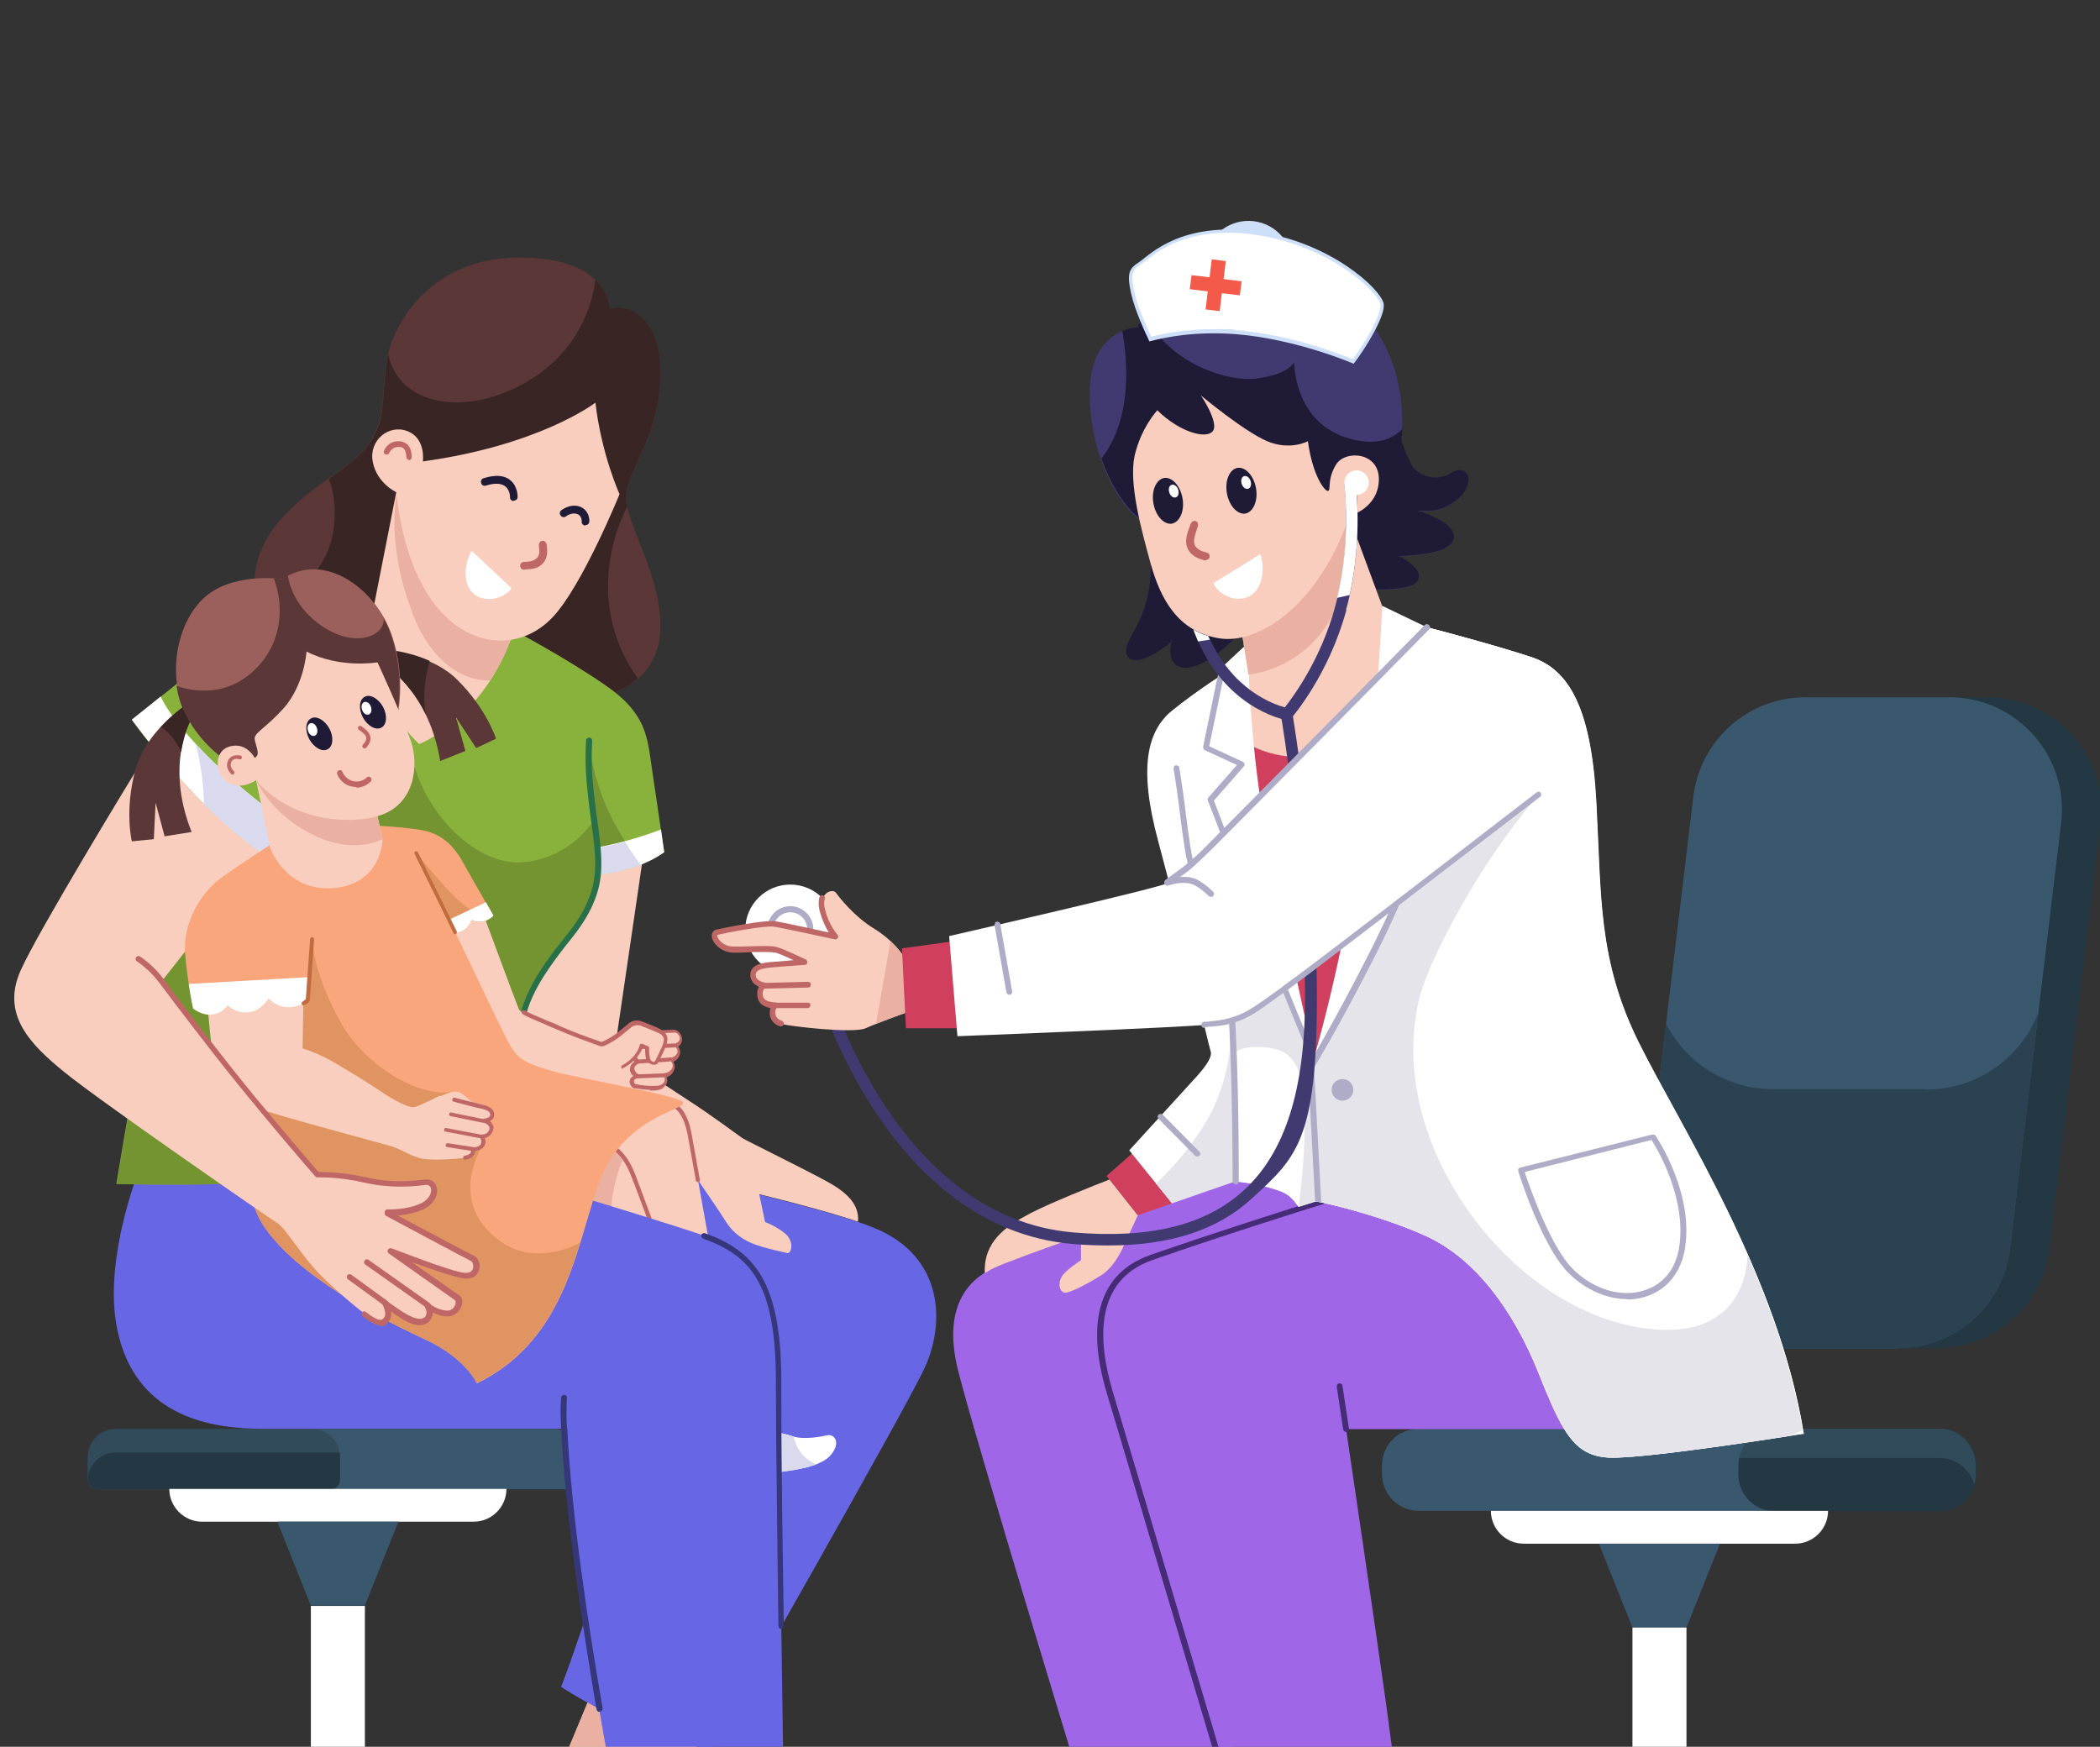 <?xml version="1.0" encoding="UTF-8"?>
<svg id="Layer_1" data-name="Layer 1" xmlns="http://www.w3.org/2000/svg" version="1.1" xmlns:xlink="http://www.w3.org/1999/xlink" viewBox="0 0 583 485">
  <rect x="0" y="0" width="583" height="485" fill="#333333" stroke="none"/>
  <defs>
    <style>
      .cls-1 {
        fill: #9b605c;
      }

      .cls-1, .cls-2, .cls-3, .cls-4, .cls-5, .cls-6, .cls-7, .cls-8, .cls-9, .cls-10, .cls-11, .cls-12, .cls-13, .cls-14, .cls-15, .cls-16, .cls-17, .cls-18, .cls-19, .cls-20, .cls-21, .cls-22, .cls-23, .cls-24, .cls-25, .cls-26, .cls-27, .cls-28, .cls-29 {
        stroke-width: 0px;
      }

      .cls-2 {
        fill: #6767e5;
      }

      .cls-3 {
        fill: #9f67e8;
      }

      .cls-4 {
        fill: #1f1a36;
      }

      .cls-5 {
        fill: #462c77;
      }

      .cls-6 {
        fill: #233842;
      }

      .cls-7 {
        fill: #dadaef;
      }

      .cls-8 {
        fill: #d03f5e;
      }

      .cls-9 {
        fill: #36367a;
      }

      .cls-10 {
        fill: #2a4251;
      }

      .cls-11 {
        fill: none;
      }

      .cls-12 {
        fill: #eab1a2;
      }

      .cls-13 {
        fill: #e4e4ea;
      }

      .cls-14 {
        fill: #f35a4a;
      }

      .cls-15 {
        fill: #e09461;
      }

      .cls-16 {
        fill: #287049;
      }

      .cls-17 {
        fill: #5b3737;
      }

      .cls-30 {
        opacity: .6;
      }

      .cls-18 {
        fill: #89b23d;
      }

      .cls-19 {
        fill: #c16b40;
      }

      .cls-31 {
        clip-path: url(#clippath);
      }

      .cls-20 {
        fill: #cddff9;
      }

      .cls-21 {
        fill: #f9cebe;
      }

      .cls-22 {
        fill: #749331;
      }

      .cls-23 {
        fill: #3a2525;
      }

      .cls-24 {
        fill: #aeacc6;
      }

      .cls-25 {
        fill: #faa67c;
      }

      .cls-26 {
        fill: #fff;
      }

      .cls-27 {
        fill: #413a70;
      }

      .cls-28 {
        fill: #3a586d;
      }

      .cls-29 {
        fill: #bf6767;
      }
    </style>
    <clipPath id="clippath">
      <rect class="cls-11" width="583" height="485"/>
    </clipPath>
  </defs>
  <g class="cls-31">
    <g>
      <path class="cls-28" d="M27,413.5h132.1c1.4,0,2.6-1.2,2.6-2.6v-6.4c0-4.3-3.4-7.7-7.7-7.7H32.1c-4.3,0-7.7,3.4-7.7,7.7v6.4c0,1.4,1.2,2.6,2.6,2.6Z"/>
      <path class="cls-6" d="M94.4,410.9v-6.4c0-4.3-3.4-7.7-7.7-7.7h-54.6c-4.3,0-7.7,3.4-7.7,7.7v6.4c0,1.4,1.2,2.6,2.6,2.6h64.8c1.4,0,2.6-1.2,2.6-2.6Z"/>
      <g class="cls-30">
        <path class="cls-28" d="M154,396.8H32.1c-4.3,0-7.7,3.5-7.7,7.7v6.4s0,0,0,0c0-4.2,3.5-7.6,7.7-7.6h121.9c4.2,0,7.7,3.4,7.7,7.6,0,0,0,0,0,0v-6.4c0-4.2-3.5-7.7-7.7-7.7Z"/>
      </g>
      <path class="cls-26" d="M131.5,422.5H56.1c-5,0-9.1-4.1-9.1-9.1h93.6c0,5-4.1,9.1-9.1,9.1Z"/>
      <path class="cls-28" d="M93.8,422.5h-16.8l9.3,23.3h15l9.3-23.3h-16.8Z"/>
      <path class="cls-26" d="M101.3,445.9h-15v105.1h15v-105.1Z"/>
      <path class="cls-21" d="M164.5,469.5l-20.6,49.6s39.8,33.9,44.8,36.3,10.8-3.2,10.8-3.2c0,0-17.9-26.9-20.6-32.2-2.8-5.3-2.7-7.4.3-12.3,3.1-4.9,16.2-25.9,16.2-25.9l-30.9-12.3Z"/>
      <path class="cls-12" d="M179.2,507.6c3.1-4.9,16.2-25.9,16.2-25.9l-30.9-12.3-6.5,15.6c4.9,11.2,16,36.7,19.2,44.6,4.2,10.1,3,19.5,3,19.6l15.3,5.7c2.3-1.1,3.9-2.7,3.9-2.7,0,0-17.9-26.9-20.6-32.2-2.8-5.3-2.7-7.4.3-12.4Z"/>
      <path class="cls-2" d="M155.7,468.3s18.3,12.5,41.8,17.4c0,0,53.4-93.4,59.2-105.9,5.6-12.1,5.6-30.9-14.1-38.9s-89.6-22-89.6-22l-70.8-7,92.8,62.4,7.9,13.7s-21.2,65.2-27.1,80.3Z"/>
      <path class="cls-21" d="M210.8,331.7h0s1.6,7.6,1.6,7.6c0,0,3.1,1.1,5.7,3.3,2.5,2.3,1.6,5.6.4,5.3-1.2-.3-4.8-1-8.4-2.2-3.7-1.2-6.7-3.5-8.5-6.4-1.8-2.9-7.8-11.6-7.8-11.6-21.3-4.9-40.8-8.8-40.8-8.8,0,0-11.7-12.9-13.9-22.7-2.1-9.8-.3-30.2-.3-30.2l18.1-31.4,21.9,1.4-8.2,56s16.3,10.8,21.4,14.1c5.1,3.3,13.4,9.4,14.1,9.9.7.5,18,9,23.6,12.1,5.6,3.1,8.9,6.4,8.5,11.1-6.8-2.3-16.7-5-27.3-7.6h-.1Z"/>
      <path class="cls-21" d="M186.6,306.7s3.6.5,5,8.7c1.4,8.2,15,83.4,15,83.4,0,0-9.2,3.1-11.5,3.1s-27.9-82.9-27.9-82.9c0,0,15-13.7,19.4-12.4Z"/>
      <path class="cls-21" d="M166.4,317.1s5.9,0,9.4,9.3c3.5,9.2,21.9,59.3,23.2,62.5,1.3,3.1,3,6.3,4,6.7,1,.4,0,7.3,0,7.3l-10.9,3.7h-3.2s-.4-3.4-.8-4.5-14.4-20.9-20.4-29.6c-6-8.7-13.5-22.3-13.5-22.3l12.2-33.1Z"/>
      <path class="cls-29" d="M192.1,407.2h-3.2c-.3,0-.5-.2-.5-.5,0,0-.4-3.4-.8-4.4-.4-.9-8.3-12.3-14.1-20.6-2.4-3.4-4.6-6.5-6.2-8.9-6-8.6-13.4-22.2-13.5-22.3,0-.1,0-.3,0-.5l12.2-33.1c0-.2.3-.4.5-.4h0c.3,0,6.3.2,9.9,9.7,1.5,4,5.9,15.8,10.5,28.2,5.9,16,12,32.5,12.7,34.2,1.5,3.6,3.1,6.2,3.7,6.4.3.1,1.3.6.3,7.9,0,.2-.2.4-.4.4l-10.9,3.6c0,0-.1,0-.2,0ZM189.3,406.1h2.7l10.5-3.5c.4-2.8.5-6,.2-6.5-1.6-.7-3.9-6.3-4.2-7-.7-1.8-6.8-18.3-12.7-34.2-4.6-12.4-8.9-24.2-10.5-28.2-2.8-7.5-7.2-8.7-8.5-8.9l-12,32.5c1,1.8,7.8,14,13.3,22,1.6,2.3,3.8,5.5,6.2,8.9,8.5,12.1,14,20.1,14.3,20.9.3.9.6,3.2.7,4.1Z"/>
      <path class="cls-12" d="M166.2,317.7l-8.9,24c5.7.7,12.2.4,12.3-4.5.2-8.7,3.3-15.2,3.3-15.2-3.2-4.2-6.7-4.3-6.7-4.3Z"/>
      <path class="cls-26" d="M194.5,384.1s-.2,4.7,4.2,8c4.5,3.3,6.9,2.3,6.9,2.3,0,0,.8,2.6,1.5,5.8,1,4.1,1.9,9.3,1.8,12.5,0,3.2,2.3,7.6,3.2,9.1.9,1.5-.4,4.3-4.7,2.7-4.3-1.6-7.4-8.8-10-14.1-2.6-5.3-6.2-9.1-9.1-11.4-2.8-2.2-5-6.7-3.6-9.6,1.4-3,8.9-4.9,9.7-5.3Z"/>
      <path class="cls-26" d="M188.4,403.9s4.4,1.6,8.9-1.6c4.5-3.2,5.6-6.7,5.6-6.7,0,0,1.4.8,4.7,1.1,4.2.3,9.4,1,12.5,2.1,3,1,7.9.1,9.6-.3,1.7-.4,3.9,1.7,1.1,5.3s-10.6,4.4-16.5,5.2-10.6,3.1-13.6,5.2c-3,2-7.9,2.7-10.3.5-2.4-2.3-1.9-10-2.1-10.8Z"/>
      <path class="cls-7" d="M220.1,398.8c-3-1-8.2-1.8-12.4-2.1-3.3-.3-4.7-1.1-4.7-1.1,0,0-1,3.4-5.6,6.7-4.5,3.2-8.9,1.6-8.9,1.6.2.9-.3,8.6,2.1,10.8,2.4,2.3,7.2,1.6,10.3-.5,3-2,7.8-4.4,13.6-5.2,3.9-.5,8.6-1.1,12.2-2.4-4-1.6-5.7-4.8-6.4-7.8Z"/>
      <path class="cls-2" d="M156.6,396.7h-84c-24.6,0-37.3-10.7-40.4-29.5-3-18.8,6.3-42,6.3-42l82.7-4.9s60.7,18,74.3,22.8c13.6,4.9,20.7,13.1,20.7,40.3s1.4,115.5,1.4,115.5c0,0-19.8,6.3-45.8,5.4,0,0-13.3-66.1-15.2-107.5Z"/>
      <path class="cls-9" d="M166.4,475.3c-.4,0-.7-.3-.8-.7-3.8-22.5-8.7-54.2-9.8-77.8,0-.5.3-.8.8-.9.5,0,.8.3.9.8,1.1,23.6,5.9,55.2,9.8,77.6,0,.4-.2.9-.7.9h-.1Z"/>
      <path class="cls-9" d="M156.6,397.6c-.4,0-.8-.3-.8-.8-.4-6.3,0-8.8,0-8.8,0-.4.5-.8.9-.7.4,0,.8.5.7.9,0,0-.3,2.5,0,8.5,0,.5-.3.8-.8.9,0,0,0,0,0,0Z"/>
      <path class="cls-9" d="M216.9,452.3c-.4,0-.8-.4-.8-.8-.3-23.3-.7-54-.7-68.1,0-27.1-7.1-34.8-20.2-39.5-.4-.2-.6-.6-.5-1,.1-.4.6-.6,1-.5,13.4,4.8,21.2,13.1,21.2,41s.4,44.8.7,68c0,.4-.4.8-.8.8h0Z"/>
      <path class="cls-17" d="M162.5,194.4s17.9-1.3,20.5-16.5c2.6-15.3-9.9-33.1-9.2-40.4.7-7.2,9.4-17,9.6-33.3.2-16.4-9.4-20-14.1-18.3,0,0,.2-14.4-25.1-14.4s-36,19.5-37.1,30.1c-1,10.6-1.1,13.8-1.9,15.8-2,5.1-2.8,7.7-14.2,15.6-11.3,7.9-21.2,17.3-20.3,30.7.9,13.4,15.8,24.2,23.7,25.3,7.8,1.1,68,5.4,68,5.4Z"/>
      <path class="cls-23" d="M100.9,189.6c17.7,1.6,61.6,4.7,61.6,4.7,0,0,8.5-.6,14.6-5.9-2.8-3.9-5.3-8.6-6.8-14.2-3.8-14,.4-26.9,3.8-33.5-.3-1.2-.4-2.3-.3-3.3.7-7.2,9.4-17,9.6-33.3.2-16.4-9.4-20-14.1-18.3,0,0,0-4.3-4-8.2-.8,6.3-4.1,19.1-17.9,27.7-17.7,11-36.8,7.3-39.6-6.9-.3,1.1-.5,2.2-.6,3.2-1,10.6-1.1,13.8-1.8,15.8-2,5-2.8,7.6-14.1,15.6,1.3,3.4,2,7.7,1.4,13.3-1.9,16.9-19.2,22.5-19.2,22.5l27.5,21Z"/>
      <path class="cls-29" d="M193.7,328.2c-.3,0-.5-.2-.5-.4-1.1-6.1-1.9-10.6-2.2-12.2-1.3-7.6-4.5-8.3-4.5-8.3-.3,0-.5-.3-.4-.6,0-.3.3-.5.6-.5.2,0,4,.6,5.4,9.2.3,1.7,1.1,6.2,2.2,12.2,0,.3-.1.6-.4.6,0,0,0,0,0,0Z"/>
      <path class="cls-18" d="M142.8,175.1s13.8,7.3,25.2,15.1,11.7,14.4,12.9,22.6c1.2,8.2,3.5,23.8,3.5,23.8,0,0-7.5,5.9-20.8,6.3-13.3.4-20.8-67.9-20.8-67.9Z"/>
      <path class="cls-22" d="M169.1,225.6c-4.9-10.4-5.6-19.9-5.6-19.9,0,0-8.1,7.3-12.4,15.3,3.3,12.2,7.5,22,12.6,21.9,6-.2,10.8-1.4,14.2-2.8-2.2-3-5.7-8.1-8.8-14.5Z"/>
      <path class="cls-26" d="M157,237.2c2,3.6,4.2,5.8,6.6,5.7,13.3-.3,20.8-6.3,20.8-6.3,0,0-.4-2.6-.9-6.3-4.1,1.6-12.6,4.5-22.5,5.7-1.7.2-3,.6-4,1.1Z"/>
      <path class="cls-7" d="M168,242.6c1.2-.1,2.3-.3,3.4-.6.2,0,.3,0,.5-.1,1.1-.2,2.1-.5,3-.8.1,0,.2,0,.3,0,1-.3,1.9-.6,2.7-.9-1.2-1.6-2.7-3.8-4.4-6.5-3.7,1-7.9,1.9-12.4,2.4-1.7.2-3.5,2-3.3,2.4,0,0,4.8,4.3,4.9,4.4.3,0,3.6,0,4.9-.2.1,0,.3,0,.4,0Z"/>
      <path class="cls-18" d="M163.6,216.4c.9,11.4,2.8,18.4,2.4,25.2-.3,6.6-3.3,12.6-8,18.4-9,11.2-14.8,20.2-13.4,32,1.4,11.8,8.3,26.9,8.3,26.9,0,0-19.2,4.9-55.2,7.9-35.9,3-65.4,1.9-65.4,1.9,0,0,12.1-72.4,13.9-77,1.8-4.7,39.8-66.2,39.8-66.2l56.3-9.3.6.2,4.3,1.2c4.7,2.6,12.5,7.1,19.6,11.9-2.1,5.1-4.3,13.9-3.3,26.9Z"/>
      <path class="cls-22" d="M144.6,292c-1.4-11.8,4.4-20.8,13.4-32,4.7-5.8,7.7-11.8,8-18.4.2-4.2-.4-8.6-1.1-14,0,0-5.9,10.4-19.5,11.8-13.7,1.4-30.8-15.7-32.1-36,0,0-41.3,27.7-61.9,44.8-2.1,1.8-4,3.8-5.8,6.1-3.1,13.8-13.2,74.4-13.2,74.4,0,0,29.5,1.2,65.4-1.9,36-3,55.2-7.9,55.2-7.9,0,0-7-15.1-8.3-26.9Z"/>
      <path class="cls-16" d="M144.6,292.8c-.4,0-.8-.3-.8-.7-1.5-12.6,5.3-22.3,13.6-32.6,5.1-6.3,7.5-12,7.8-18,.2-3.9-.3-7.9-1-13-.5-3.5-1-7.4-1.4-12.1-.3-3.7-.3-7.4-.1-10.8,0-.4.4-.8.9-.8.5,0,.8.4.8.9-.2,3.3-.2,6.9.1,10.6.4,4.6.9,8.6,1.4,12,.7,5.1,1.2,9.2,1,13.3-.3,6.3-2.9,12.3-8.2,18.9-9.8,12.2-14.6,20.4-13.3,31.4,0,.4-.3.9-.7.9,0,0,0,0,0,0Z"/>
      <path class="cls-18" d="M103.3,170.8s-27,5.9-31.7,7c-4.8,1.1-9.3,1.8-15.3,6.4s-19.7,15.7-19.7,15.7c0,0,19,26.5,38,38.4l41.9-43.9-13.2-23.5Z"/>
      <path class="cls-18" d="M107.4,203.8l3.4-19.5-3.8-6.7c-9.5-.4-30.6-.7-44.6,2.9-1.9.9-4,2-6.2,3.8-1.8,1.4-4.4,3.4-7,5.5-.2,1.5,0,3.1.8,4.9,5.2,11.4,6.5,21.6,6.5,28.7,5.6,5.6,11.8,11.1,18,14.9l32.8-34.4Z"/>
      <path class="cls-26" d="M79.9,228.6c-17.5-12.1-31.8-27.5-35.3-35.2-4.9,3.9-8,6.4-8,6.4,0,0,19,26.5,38,38.4l7.8-8.2c-.6-.3-1.7-.8-2.6-1.4Z"/>
      <path class="cls-7" d="M79.9,228.6c-10.1-7-19.1-15-25.6-22.1,1.7,6.5,2.3,12.3,2.3,16.8h0c2,2.1,4.2,4.1,6.4,6,.1,0,.2.2.3.3.6.5,1.2,1.1,1.8,1.6.1,0,.2.2.4.3.7.6,1.4,1.2,2.2,1.8,0,0,0,0,0,0,.7.5,1.3,1,2,1.5.2.1.4.3.6.4.5.4,1.1.8,1.6,1.1.2.1.4.3.6.4.7.5,1.4.9,2.1,1.4l7.8-8.2c-.6-.3-1.7-.8-2.6-1.4Z"/>
      <path class="cls-21" d="M110,136.7l-6.7,34.1s-.3,23.6,13.1,35.8c0,0,17.8-7,25.9-30.5,8.2-23.5-32.2-39.4-32.2-39.4Z"/>
      <path class="cls-12" d="M114.5,170.4c7.8,19.8,21.2,18.6,21.6,18.5,2.3-3.6,4.5-7.8,6.3-12.8,8.2-23.5-32.2-39.4-32.2-39.4,0,0-3.3,14.2,4.4,33.7Z"/>
      <path class="cls-21" d="M117.4,128.1s.9-6.4-4.3-8.4c-5.2-2-10.8,2.6-9.6,8.6s6.6,8.4,6.6,8.4c0,0,1.1,18.8,10.6,31.1,9.5,12.3,23.7,13.1,32.7,3.6,8.2-8.6,18.6-34.2,18.6-34.2,0,0-5-10.9-6.7-25.4,0,0-15.3,11.8-47.8,16.3Z"/>
      <path class="cls-26" d="M130.9,152.9s10.5,9.8,11,10.3c.5.5-4.1,4.6-8.9,2.6-4.9-2.1-4.3-9.1-2.1-12.8Z"/>
      <path class="cls-29" d="M145.8,158.2h-.3c-.6,0-1.1-.5-1.1-1.1,0-.6.5-1.1,1.1-1.1,1.6,0,3.6-.3,4.1-2,.3-.9,0-1.9,0-2.4-.1-1.8,2-2,2.2-.2.2,1.7.2,3.1-.6,4.4-1.1,1.6-2.5,2.3-5.5,2.3Z"/>
      <path class="cls-4" d="M142.6,139.1h0c-.6,0-1.1-.5-1-1.1,0,0,0-2.3-1.7-3.2-1.9-1.1-4.8,0-4.9,0-.6.2-1.2,0-1.4-.6-.2-.6,0-1.2.6-1.4.2,0,3.9-1.5,6.7,0,2.9,1.6,2.8,5.1,2.8,5.2,0,.6-.5,1-1.1,1Z"/>
      <path class="cls-4" d="M162.5,145.9h0c-.6,0-1.1-.5-1-1.1,0-.2,0-1.7-1.3-2.1-1.6-.5-2.9.6-3,.6-.4.4-1.1.4-1.5-.1-.4-.4-.4-1.1.1-1.5,0,0,2.3-1.9,5-1.1,2.4.8,2.9,3.1,2.8,4.2,0,.6-.5,1-1.1,1Z"/>
      <path class="cls-29" d="M113.6,127.7h0c-.5,0-.8-.4-.8-.9,0,0,0-1.5-.7-2.2-.3-.4-.8-.5-1.5-.5-1.9,0-2.5,1.6-2.5,1.6-.2.4-.6.6-1,.5-.4-.1-.7-.6-.5-1,0-.1,1-2.7,4-2.7h0c1.1,0,2,.4,2.6,1,1.2,1.3,1.1,3.4,1.1,3.5,0,.4-.4.8-.8.8Z"/>
      <path class="cls-21" d="M133.7,252.5s9.6,26,10.3,27.6,6,3.3,11.7,5.8c5.7,2.5,10.7,4,11.4,4.3l16.7-1.5-.3,12.2s-2.7,2.1-9,1.9c-6.3-.2-34.5-4.5-34.5-4.5l-14.7-28.1-1.6-16.7,10-.9Z"/>
      <path class="cls-21" d="M184.6,298.5s.9,1.2,0,2.3c-.9,1.1-2,1.2-3.8,1.2-1.8,0-3.8-.4-4.5-.5-.8-.1-1.8-2,.6-2.8,0,0-1.5-.9-1.4-2.2s1.6-1.8,1.6-1.8c0,0-2.3-1.8-.3-3.7l1.3-4.1,3.4-.5s4.6-.3,5.8-.3c1.2,0,3.1,2.7.3,4,0,0,1,.6.9,1.8-.1,1.2-1.3,2.2-2.3,2.1,0,0,1.2,1,.8,2.3-.4,1.4-1.9,2-2.4,2Z"/>
      <path class="cls-29" d="M180.5,302.6c-1.4,0-2.9-.3-3.8-.4-.2,0-.4,0-.5,0-.7-.1-1.3-.9-1.4-1.7,0-.4,0-1.2,1-1.7-.5-.5-1-1.2-.9-2.1.1-1,.7-1.6,1.2-1.9-.3-.4-.7-1.1-.8-1.8,0-.7.2-1.4.8-2l1.3-4c0-.2.2-.3.4-.4l3.4-.4c.2,0,4.6-.3,5.9-.3.9,0,2,1,2.2,2.2.1.5.2,1.6-1,2.5.3.4.6,1,.5,1.8-.1,1.1-.9,2-1.9,2.4.3.5.6,1.2.3,2.1-.3,1.2-1.3,1.9-2.1,2.2.2.6.3,1.5-.4,2.3-1,1.4-2.4,1.4-4.2,1.4,0,0-.1,0-.2,0ZM178.5,287.5l-1.2,3.8c0,0,0,.2-.1.2-.4.4-.6.8-.6,1.3,0,.9.9,1.6.9,1.6.2.1.2.3.2.5,0,.2-.2.4-.4.4,0,0-1.1.4-1.2,1.3,0,1,1.1,1.7,1.1,1.7.2.1.3.3.3.5,0,.2-.2.4-.4.5-.5.1-1.1.4-1.1,1,0,.4.3.7.4.7.1,0,.3,0,.6.1.9.2,2.5.4,3.9.4,1.8,0,2.7,0,3.4-1,.6-.8,0-1.6,0-1.7-.1-.2-.1-.4,0-.6,0-.2.3-.3.5-.3.3,0,1.6-.5,1.9-1.6.3-1-.6-1.8-.6-1.8-.2-.1-.2-.4-.2-.6s.3-.4.5-.3h0c.7,0,1.6-.8,1.7-1.6,0-.9-.6-1.3-.6-1.3-.2-.1-.3-.3-.2-.5,0-.2.1-.4.3-.5.6-.3,1.3-.8,1.1-1.7-.2-.7-.8-1.3-1.2-1.3-1.2,0-5.7.3-5.7.3l-3,.4Z"/>
      <path class="cls-29" d="M184.5,298l-7.7.3v1.1s7.8-.3,7.8-.3v-1.1Z"/>
      <path class="cls-29" d="M186.1,293.6l-9,.6v1.1c0,0,9.1-.6,9.1-.6v-1.1Z"/>
      <path class="cls-29" d="M187.5,289.7l-10.7.5v1.1s10.7-.5,10.7-.5v-1.1Z"/>
      <path class="cls-21" d="M173,296.2s4.1-2,5.2-5.9c0,0,.7.4,1.6.8,0,0-.1,1.2.2,2.8.3,1.6,2,1.8,2.3,1.3.3-.4,1-1.9,2-4.1.9-2.2,1.1-3.4-1-4.6-.8-.5-3.4-1.5-5.2-2.1-1.1-.4-2.2-.2-3.1.5-.7.6-1.7,1.4-2.8,2.3-2.6,2-5,3-5,3,0,0-1.2,5.1,5.8,6.1Z"/>
      <path class="cls-29" d="M173,296.8c-.2,0-.4-.1-.5-.3-.1-.3,0-.6.2-.7,0,0,3.9-1.9,4.9-5.6,0-.2.2-.3.3-.4.1,0,.3,0,.5,0,0,0,.7.4,1.5.7.2,0,.4.3.3.6,0,0-.1,1.1.2,2.6.1.6.4.9.7,1,.3.2.6.1.7,0,.2-.3.9-1.7,1.9-3.9.9-2.1.9-3-.7-3.9-.8-.4-3.6-1.5-5.1-2.1-.9-.3-1.8-.2-2.6.4-.7.6-1.7,1.4-2.8,2.3-2.6,2.1-5,3-5.1,3-.1,0-.2,0-.4,0h-.3c-3.9-1.4-7.7-2.8-11.2-4.3-1.5-.6-2.9-1.2-4.2-1.8-2.6-1.1-4.9-2-6.3-2.9-.2-.2-.3-.5-.2-.8.2-.2.5-.3.8-.2,1.3.8,3.5,1.7,6.1,2.8,1.3.5,2.8,1.1,4.2,1.8,3.5,1.5,7.2,2.9,11.1,4.2h0c.6-.2,2.6-1.1,4.7-2.8,1.1-.9,2.1-1.7,2.8-2.3,1-.9,2.4-1.1,3.7-.6,2.1.8,4.4,1.7,5.2,2.2,2.6,1.5,2,3.3,1.2,5.3-.9,2.1-1.7,3.6-2,4.1-.2.4-.8.5-1.5.4-.7-.2-1.6-.8-1.8-1.9-.2-1.1-.2-2-.2-2.5-.3-.1-.5-.2-.7-.3-1.4,3.7-5.1,5.5-5.3,5.6-.1,0-.2,0-.3,0Z"/>
      <path class="cls-25" d="M105.5,229.3s5.6.3,10.5,1c5,.7,9.1,2.9,12.5,9.1,3.5,6.2,8.4,14.8,8.4,14.8,0,0-2.5,3-6.1,1.2,0,0-1,4-5.6,3.5-4.5-.5-8.8-8-8.8-8l-11-21.5Z"/>
      <path class="cls-15" d="M130.9,255.4c1.8.9,3.3.6,4.4,0l-.2-.3s-4.6-1.5-10.4-7.7c-5.8-6.1-9-10.6-9-10.6l6.9,20.8c.9.6,1.9,1,2.8,1.1,4.5.5,5.6-3.5,5.6-3.5Z"/>
      <path class="cls-26" d="M125.3,258.9c4.5.5,5.6-3.5,5.6-3.5,3.6,1.7,6.1-1.2,6.1-1.2,0,0-.9-1.5-2.1-3.7l-13.5,6.4c1.2,1.1,2.6,1.9,4,2.1Z"/>
      <path class="cls-25" d="M166.9,326.9c-6.8,17.1-8.7,44.6-34.5,57.2,0,0-3-7-14.6-12.3-11.6-5.4-35.5-17.5-44.7-31.6-9.2-14.1-1.2-42.1-1.2-42.1l-.7-50.6,11-10.8,23.3-7.3h0c.4,0,3.2.2,6.7.5,2.3,4.7,8,16.1,14.2,29,.4.8.8,1.7,1.2,2.5,8.7,18,11.3,23.8,13.6,28.1,2.3,4.3,4.3,5.7,12.2,7.9,7.9,2.2,35,6.7,36.2,8.7,1.1,2-15.9,3.8-22.7,20.9Z"/>
      <path class="cls-19" d="M126.4,259.4c-.2,0-.4-.1-.5-.3-3.3-6.9-7-14.3-10.8-22-.1-.3,0-.6.2-.7.3-.1.6,0,.7.2,3.8,7.7,7.4,15.1,10.8,22,.1.3,0,.6-.2.7,0,0-.2,0-.2,0Z"/>
      <path class="cls-15" d="M72.6,265.5l3.9,21.5,14.6,21.4,29.5,2.8,4.5-8c-9.1,1.3-23.3-7.2-29.9-18.3-7.9-13.3-8.7-24.2-8.7-24.2l-14,4.7Z"/>
      <path class="cls-15" d="M161.2,344.9s-11.7,7-21.9,0c-15.4-10.7-5.8-25.8-5.5-26.8.3-1-25.9-4.7-25.9-4.7l-31.4-8.2-7,4.1c-1.4,9.4-1.9,22.5,3.5,30.8,9.2,14.1,33.1,26.3,44.7,31.6,11.6,5.3,14.6,12.3,14.6,12.3,17.9-8.7,24.3-24.6,28.8-39.2Z"/>
      <path class="cls-21" d="M132.1,307s-2.8-2.7-4.3-3.6c-1-.7-3.2-.2-5.7,1.1,0,0,1,2.2,3.2,2.8,2.2.6,6.8-.3,6.8-.3Z"/>
      <path class="cls-21" d="M57.5,278s1.1,12.5,1.8,17.7c.7,5.2,2.4,8.6,10.2,11.4,7.9,2.8,36.7,10.4,39.3,11.2s5.9,3.1,9,3.5c3.1.4,9.5,0,11.3-.4,1.8-.3,2.4-1.2,2.2-2.4,0,0,1.7,0,2.5-1,.9-1.1,0-2.5,0-2.5,0,0,2,0,2.5-1.7.6-1.9-1.8-2.7-1.8-2.7,0,0,2-.2,2-1.6,0-1.4-1.4-2-3-2.4-1.7-.4-11.4-2.9-11.4-2.9,0,0-5.8,3-7.1,3.2-1.3.3-5.5-1.8-8.7-4-3.2-2.2-12.7-8.1-16.1-9.8-3.4-1.7-6.2-2.5-6.2-2.5l.3-17.9-26.9,4.7Z"/>
      <path class="cls-29" d="M129.1,322c-.3,0-.5-.2-.5-.5,0-.3.1-.6.4-.6,2-.3,1.8-1.4,1.8-1.7,0-.2,0-.3.1-.4.1-.1.2-.2.4-.2,0,0,1.4,0,2.1-.8.6-.8-.1-1.9-.1-1.9-.1-.2-.1-.4,0-.6,0-.2.3-.3.5-.3s1.6,0,2-1.3c.1-.3.1-.6,0-.9-.4-.7-1.4-1.1-1.4-1.1-.2,0-.4-.3-.4-.6s.2-.5.5-.5c0,0,1.5-.2,1.6-1,0-.6-.2-1.3-2.6-1.8-1.1-.2-5.6-1.4-7.5-1.9-.3,0-.5-.4-.4-.7,0-.3.4-.5.7-.4,1.9.5,6.4,1.6,7.5,1.9,1,.2,3.5.8,3.4,2.9,0,.8-.6,1.4-1.2,1.7.3.2.6.6.8,1,.3.5.3,1.1,0,1.7-.4,1.3-1.5,1.8-2.2,2,.2.6.4,1.6-.3,2.4-.6.8-1.7,1.1-2.4,1.2,0,.8-.5,2-2.7,2.4h-.1Z"/>
      <path class="cls-29" d="M134.5,311.8s0,0-.1,0l-9.3-1.9c-.3,0-.5-.4-.4-.6,0-.3.3-.5.6-.4l9.3,1.9c.3,0,.5.4.4.6,0,.3-.3.4-.5.4Z"/>
      <path class="cls-29" d="M133.7,316.1s0,0,0,0l-10-1.9c-.3,0-.5-.3-.4-.6,0-.3.3-.5.6-.4l10,1.9c.3,0,.5.3.4.6,0,.3-.3.4-.5.4Z"/>
      <path class="cls-29" d="M131.3,319.6s0,0,0,0l-7.1-1.1c-.3,0-.5-.3-.5-.6,0-.3.3-.5.6-.5l7.1,1.1c.3,0,.5.3.4.6,0,.3-.3.5-.5.5Z"/>
      <path class="cls-21" d="M118.1,328.2c3.2-.4,3.8,4.4-.5,6.5-4.3,2.2-9.9,1.9-9.9,1.9,0,0,21.7,11.6,23.5,12.5,1.8.9,1.9,5.3-2.2,4.9-4.1-.4-20.4-6.9-20.4-6.9,0,0,16.9,11.9,18.4,13,1.5,1,0,4.4-2.5,4.3-2.5,0-4.3-1.2-5.5-2,0,0,1.6,3-1,4.2-1.7.8-4.3-.5-6-1.5-1.7-1-4.8-3.3-4.8-3.3,0,0,1.8,3.2.2,4.8-1.1,1.1-2.4,1-6-1.7-3.3-2.5-10.3-8.4-14.2-12.8s-8.4-11.5-10.2-12.5c-1.8-1.1-49.6-34.1-59.1-41.9-9.6-7.8-17.6-16-12.2-28.2,4.7-10.6,30.1-52.4,36.4-62.6,6.6,8.2,18.5,21.9,30.7,30.1l-27.7,35.2s7.5,10.3,19,24.7c11.5,14.4,24.4,29.2,24.4,29.2,0,0,5.9-.3,13,1.4,7.1,1.6,12.9,1.2,17,.7Z"/>
      <path class="cls-29" d="M105.7,368c-1.4,0-3-1-5-2.5-.3-.3-.4-.8-.2-1.1.3-.4.8-.4,1.1-.1,3.7,2.9,4.4,2.2,4.9,1.7,1-1,0-3.2-.3-3.8-.2-.3-.1-.8.2-1,.3-.2.7-.3,1,0,0,0,3.1,2.3,4.8,3.3,2.3,1.4,4.2,2,5.2,1.5.5-.2.8-.5.9-.9.3-.8-.1-1.8-.3-2.1-.2-.3,0-.7.2-1s.7-.3,1,0c1.2.8,2.8,1.8,5,1.9,1.1,0,1.9-.8,2.2-1.7.1-.4.2-1-.1-1.2l-18.4-13c-.3-.2-.4-.7-.2-1,.2-.4.6-.5,1-.4.2,0,16.3,6.4,20.2,6.8,1.3.1,2.1-.3,2.4-1.2.2-.8,0-1.8-.6-2.1-1.8-.9-22.6-12-23.5-12.5-.4-.2-.5-.7-.3-1.1.2-.4.7-.5,1.1-.3.2.1,21.7,11.6,23.5,12.4,1.3.6,2,2.4,1.5,4-.5,1.7-2,2.6-4.1,2.4-2.5-.3-9.5-2.7-14.6-4.6l13.1,9.2c.9.6,1.2,1.8.7,3.1-.5,1.4-1.9,2.8-3.8,2.8-1.7,0-3.1-.5-4.2-1.1,0,.4,0,.8-.2,1.3-.3.8-.9,1.5-1.8,1.9-2,1-4.8-.3-6.8-1.6-.8-.5-1.8-1.2-2.8-1.9.2,1.1,0,2.3-.9,3.3-.6.6-1.3.9-2,.9Z"/>
      <path class="cls-25" d="M76.5,233.6s-8.4,5.4-14.8,9.9c-6.3,4.5-11,13.1-10.3,21.4s2.3,15.1,2.3,15.1c0,0,5.2,4.3,9.7-.8,0,0,2.4,2.3,5.8,1.9,3.5-.4,5.5-3.8,5.5-3.8,0,0,2.5,2.6,6,2.4,3.5-.3,4.7-2,4.7-2l2.3-33.1-11.2-11Z"/>
      <path class="cls-26" d="M52.4,273.2c.6,4.1,1.2,6.8,1.2,6.8,0,0,5.2,4.4,9.7-.8,0,0,2.3,2.3,5.8,1.9,3.5-.4,5.5-3.8,5.5-3.8,0,0,2.5,2.6,6,2.4,3.5-.3,4.7-2,4.7-2l.4-6.4-33.4,1.9Z"/>
      <path class="cls-19" d="M84.3,279.1c-.2,0-.4,0-.5-.3-.2-.2,0-.6.2-.7.5-.3.8-.6.9-.7l1.2-16.7c0-.3.3-.5.6-.5.3,0,.5.3.5.6l-1.2,17h0c0,.2-.4.7-1.3,1.2,0,0-.2,0-.3,0Z"/>
      <path class="cls-17" d="M53.2,199.3s-7.6,12.7,0,31.7l-7.5,1.2-2.5-9.3-.5,10.1-6.1.6s-2.1-8.5,1-19.9c2.9-10.9,14.6-18.4,14.6-18.4l1,4Z"/>
      <path class="cls-23" d="M44.6,201.8c1.9,1.2,4.1,3.4,5.7,7,.9-6,3-9.5,3-9.5l-1-4s-3.8,2.4-7.6,6.5Z"/>
      <path class="cls-29" d="M118.9,363.2c-.2,0-.3,0-.5-.1l-17-12c-.4-.3-.4-.8-.2-1.1.3-.4.8-.5,1.1-.2l17,12c.4.3.5.8.2,1.1-.2.2-.4.3-.7.3Z"/>
      <path class="cls-29" d="M107,362.5c-.2,0-.3,0-.5-.1l-9.9-7.2c-.4-.3-.4-.8-.2-1.1.3-.4.8-.4,1.1-.2l9.9,7.2c.4.3.4.8.2,1.1-.2.2-.4.3-.7.3Z"/>
      <path class="cls-21" d="M71.1,216.6l3.9,18.8s4.2,12,17.2,11.2c13.9-.9,14-13.6,14-13.6l-2.5-11.4-32.6-5Z"/>
      <path class="cls-12" d="M71.1,216.6s3.7,9.1,15.4,15c11.7,6,19.7,1.4,19.7,1.4l-2.5-11.4-32.6-5.1Z"/>
      <path class="cls-17" d="M105.9,184.1s13,7,16.3,27.2l7-2.8-2.6-9.3,5.6,8.5,5.5-2.6s-2.6-8.4-11-16.6c-8.1-7.8-22-8.2-22-8.2l1.2,4Z"/>
      <path class="cls-23" d="M105.9,184.1s7.2,3.9,12.3,14.2c-1-6,0-11.2,1.1-14.8-7.1-3.2-14.6-3.4-14.6-3.4l1.2,4Z"/>
      <path class="cls-1" d="M110.5,197.9s2.4-11.3-2.3-23.1c-4.5-11.2-17.9-21.9-29.9-14,0,0-14.1-2.2-22.1,5.6-7.3,7.2-9.7,21.3-4.7,31.6,5,10.3,14.1,15,14.1,15l27.9-10.5,17.1-4.5Z"/>
      <path class="cls-17" d="M51.3,197.9c5,10.3,14.1,15,14.1,15l27.9-10.5,17-4.5s2.4-11.3-2.3-23.1c-.4-1-.9-2-1.5-3.1.5,4.6-7.5,8.6-17,2.2-7.6-5.1-9.2-11.7-9.6-14.1-.6.3-1.2.6-1.8,1,0,0-.8-.1-2.1-.2,2,4.9,3.8,16.2-4.9,25-9.1,9.2-20.1,5.6-22.1,4.8.4,2.6,1.1,5.2,2.3,7.6Z"/>
      <path class="cls-21" d="M71.1,216.6s-3.5,2.6-7.1,1c-4.4-1.9-5.1-9.2,0-10.4,4.5-1.1,6.7,3.2,6.7,3.2,1.9-.8,0-3.8,0-5.4,0-1.6,3.2-3,8-8.3,5.8-6.5,6.4-15.8,6.4-15.8,9.3,4.8,19.7,3,19.7,3,0,0,6.4,13.8,9.2,21.6,2.5,7.3,1,18-8.8,21-9.4,2.8-25,.9-34-9.8Z"/>
      <path class="cls-4" d="M91,208c1.5-.8,1.7-3.4.4-5.8-1.3-2.3-3.6-3.6-5.1-2.7-1.5.8-1.7,3.4-.4,5.8,1.3,2.3,3.6,3.6,5.1,2.7Z"/>
      <path class="cls-4" d="M105.9,202c1.5-.8,1.7-3.4.4-5.8-1.3-2.3-3.6-3.6-5.1-2.7-1.5.8-1.7,3.4-.4,5.8,1.3,2.3,3.6,3.6,5.1,2.7Z"/>
      <path class="cls-29" d="M101.2,207.8c-.1,0-.3,0-.4-.2-.3-.2-.3-.6,0-.9.6-.6,1.2-1.6.7-2.4-.3-.5-.9-1-1.8-1.6-.8-.6,0-1.6.7-1,1,.7,1.7,1.3,2.1,2,.7,1.2.4,2.5-.8,3.9-.1.1-.3.2-.5.2Z"/>
      <path class="cls-29" d="M99,218.5c-.4,0-.8,0-1.2-.1-3.2-.6-4.2-3.4-4.2-3.5-.1-.4,0-.9.5-1,.4-.2.9,0,1,.5,0,0,.8,2,3,2.5,2.3.5,3.6-1,3.7-1,.3-.3.8-.4,1.1,0,.3.3.4.8,0,1.1,0,0-1.5,1.7-4,1.7Z"/>
      <path class="cls-29" d="M64.6,215.1c-.1,0-.2,0-.3-.1-.7-.6-1.8-2.1-1-3.8.8-1.7,2.6-1.6,3.5-1.4.3,0,.4.4.3.7,0,.3-.4.4-.7.3-.2,0-1.6-.5-2.2.8-.6,1.3.7,2.5.7,2.5.2.2.3.5,0,.8-.1.1-.3.2-.4.2Z"/>
      <path class="cls-29" d="M108.3,337.5c-.4,0-.6,0-.7,0-.4,0-.8-.4-.8-.9,0-.5.3-.8.8-.8,0,0,5.5.2,9.5-1.8,2.1-1.1,2.9-3,2.5-4.1-.2-.7-.8-1-1.5-.9-3.9.5-9.9,1-17.2-.7-6.9-1.6-12.7-1.4-12.7-1.4-.2,0-.5,0-.7-.3,0,0-7-8-15.1-17.8-3.3-4-6.5-7.9-9.3-11.4-11.3-14.3-18.9-24.6-19-24.7-2.6-3.5-6.1-5.8-6.1-5.8-.4-.2-.5-.8-.2-1.1.2-.4.8-.5,1.1-.2.1,0,3.7,2.4,6.5,6.2,0,.1,7.6,10.4,18.9,24.7,2.8,3.5,5.9,7.4,9.3,11.4,7.2,8.7,13.5,16,14.8,17.5,1.4,0,6.7,0,12.8,1.4,7.1,1.7,12.9,1.2,16.7.7,1.6-.2,2.9.6,3.3,2,.6,1.9-.4,4.5-3.3,6.1-3.6,1.8-8,2-9.7,2Z"/>
      <path class="cls-6" d="M537.8,374.4h-40c-18.7,0-33.3-16.4-31-35l14.2-118.2c1.9-15.7,15.2-27.6,31-27.6h40c18.7,0,33.3,16.4,31.1,35l-14.2,118.2c-1.9,15.7-15.2,27.5-31,27.5Z"/>
      <path class="cls-28" d="M527,374.4h-40c-18.7,0-33.3-16.4-31.1-35l14.2-118.2c1.9-15.7,15.2-27.6,31.1-27.6h40c18.7,0,33.3,16.4,31,35l-14.2,118.2c-1.9,15.7-15.2,27.5-31,27.5Z"/>
      <path class="cls-10" d="M534.8,302.4h-42.6c-13.1,0-24.2-7.5-29.7-18.2l-6.6,55.2c-2.2,18.6,12.3,35,31,35h40c15.8,0,29.2-11.8,31.1-27.5l7.9-65.8c-4.8,12.6-17,21.4-31.1,21.4Z"/>
      <path class="cls-28" d="M538.5,419.5h-144.6c-5.6,0-10.2-4.5-10.2-10.2v-2.5c0-5.6,4.5-10.1,10.2-10.1h144.6c5.6,0,10.1,4.5,10.1,10.1v2.5c0,5.6-4.5,10.2-10.1,10.2Z"/>
      <path class="cls-6" d="M548.7,409.4v-2.5c0-5.6-4.5-10.1-10.2-10.1h-45.8c-5.6,0-10.1,4.5-10.1,10.1v2.5c0,5.6,4.5,10.2,10.1,10.2h45.8c5.6,0,10.2-4.6,10.2-10.2Z"/>
      <g class="cls-30">
        <path class="cls-28" d="M538.5,396.8h-144.6c-5.6,0-10.2,4.5-10.2,10.1v2.5c0,1,.2,1.9.4,2.8,1.2-4.2,5.1-7.4,9.7-7.4h144.6c4.6,0,8.5,3.1,9.7,7.4.3-.9.4-1.8.4-2.8v-2.5c0-5.6-4.5-10.1-10.1-10.1Z"/>
      </g>
      <path class="cls-26" d="M498.4,428.6h-75.4c-5,0-9.1-4.1-9.1-9.1h93.6c0,5-4.1,9.1-9.1,9.1Z"/>
      <path class="cls-28" d="M460.7,428.6h-16.8l9.3,23.3h15l9.3-23.3h-16.8Z"/>
      <path class="cls-26" d="M468.2,451.9h-15v99.1h15v-99.1Z"/>
      <path class="cls-26" d="M219.4,270.6c6.9,0,12.5-5.6,12.5-12.5s-5.6-12.5-12.5-12.5-12.5,5.6-12.5,12.5,5.6,12.5,12.5,12.5Z"/>
      <path class="cls-24" d="M219.4,264.4c-3.5,0-6.4-2.9-6.4-6.4s2.9-6.4,6.4-6.4,6.4,2.9,6.4,6.4-2.8,6.4-6.4,6.4ZM219.4,253.3c-2.6,0-4.7,2.1-4.7,4.7s2.1,4.7,4.7,4.7,4.7-2.1,4.7-4.7c0-2.6-2.1-4.7-4.7-4.7Z"/>
      <path class="cls-27" d="M380.9,163.7s5.7.4,10-.8c4.3-1.2,3.9-5.1-2.8-8.4,0,0,7.9-.2,12-1.8,4.1-1.6,4.1-4.3,1.8-6.6-2.3-2.4-8.7-4.3-8.7-4.3,0,0,5.1,1,9.4-1.7,4.3-2.6,4.8-5.1,5-6.7.2-1.6-1.6-4.2-5-1.9-3.5,2.3-9,1-10.8-2.3-1.8-3.3-2.5-6.1-2.8-6.6-.3-.5,3.5-19.4-10.4-35.4-13.9-16-30.4-16.5-44.7-12.5-14.3,4-18.1,16.4-18.1,16.4,0,0-12.5-.2-13.2,16.4-.7,16.5,7,33.1,15.8,38.3,8.9,5.2,62.5,18,62.5,18Z"/>
      <path class="cls-4" d="M402,146c-2.3-2.4-8.7-4.3-8.7-4.3,0,0,5.1,1,9.4-1.7,4.3-2.6,4.8-5.1,5-6.7.2-1.6-1.6-4.2-5-1.9-3.5,2.3-9,1-10.8-2.3-1.8-3.3-2.5-6.1-2.8-6.6,0-.1.1-1.4.2-3.4-2.6,2.7-7,4.8-14.6,2.7-15.7-4.4-15.4-21.3-15.4-21.3,0,0-1.1,3.4-10.6,4.6-8,1.1-25.1-4.6-30.9-18.2-1.4,2.3-1.9,4-1.9,4,0,0-2,0-4.3,1,.8,4.6,1.8,13.1.2,21.5-1.3,6.7-3.9,11.2-6,13.9,2.9,8.4,7.7,15.3,12.8,18.3,8.9,5.2,62.5,18,62.5,18,0,0,5.7.4,10-.8,4.3-1.2,3.9-5.1-2.8-8.4,0,0,7.9-.2,12-1.8,4.1-1.7,4.1-4.3,1.8-6.6Z"/>
      <path class="cls-8" d="M315.6,319.1l-8.4,7.4,10.4,13.1,10.9-6.4-5.1-9.6-7.7-4.4Z"/>
      <path class="cls-26" d="M340.6,186.5s-8.7,5.5-15.3,10.9c-6.6,5.4-9.4,15.3-3.8,36,5.6,20.7,14.1,57.1,14.6,58.5.5,1.4-1.1,3.9-3.9,7-2.8,3.1-18.7,20.5-18.7,20.5l13.5,16.7,22.7-10.3-7.6-72.7-1.6-66.5Z"/>
      <path class="cls-13" d="M327.1,336.1l22.7-10.3-4.1-39c-2.2-2.1-3.7-3.4-3.7-3.4,0,0,.6,15.1-7.2,28.1-4.9,8.2-10.5,14-13.9,17.1l6.1,7.5Z"/>
      <path class="cls-3" d="M343,328s-59.3,20.4-67.1,24c-7.8,3.6-13.8,11.5-10.2,27.3,3.6,15.8,39.2,132.1,39.2,132.1l41.1-4-22.8-132.2,63.8-35.5s-24.1-14.8-44.1-11.7Z"/>
      <path class="cls-21" d="M315.9,337.4s-3.4,7.4-4.3,9.3c-.9,1.9-2.9,5.4-5.6,7.2-2.8,1.8-9,5.3-10.5,5-1.5-.4-1.8-2.7-.7-4.5,1.1-1.8,5.3-4.5,5.3-4.5v-6.8c0,0,0,0-.1,0-11.3,4-21.2,7.6-24.1,9-.9.4-1.7.9-2.5,1.4-.4-8.7,5.7-13,12.6-16.6,5.1-2.7,17.8-7.8,22-9.4l8,10.1Z"/>
      <path class="cls-3" d="M447.5,396.8h-73.8s7.7,52.1,11,75.5c3.2,23.4,4.6,35.7,4.6,35.7l-44.1,3.4s-34.3-115.5-37.1-124.8c-2.8-9.3-7.7-30.6,11.4-37.4,19-6.7,46.6-15.2,46.6-15.2,0,0,46-11.3,67.3,0,21.3,11.3,14.1,62.6,14.1,62.6Z"/>
      <path class="cls-5" d="M344.1,508.4c-.4,0-.7-.2-.8-.6-1.4-4.6-33.3-112-36-120.9-6.1-20.2-1.9-33.5,11.9-38.4,18.8-6.6,48.1-15.8,48.4-15.9.4-.1.9.1,1,.5.1.4-.1.9-.5,1-.3,0-29.5,9.2-48.3,15.8-16.3,5.8-14.9,22.9-10.9,36.4,2.7,8.9,34.6,116.4,36,120.9.1.4-.1.9-.5,1,0,0-.1,0-.2,0Z"/>
      <path class="cls-26" d="M500.5,398.1s-44,7.1-53.9,6.6c-5.8-.3-9.2-2.8-12.4-8-2.3-3.8-4.5-9-7.2-15.8-6.6-16.4-17.1-31.5-31.5-37.9-14.4-6.4-30.2-9.5-30.2-9.5,0,0-1.9.6-4.8,1.5-1.4-1.9-2.5-3.5-5.5-4.5-5.9-2.1-11.8-2.5-11.8-2.5,0,0,0-31.1-1.3-49.2-1.4-18.6-10-29.5-12.1-43.4-1.8-12.1-2.6-24.5-6.4-36.1.6-.7,1.3-1.4,2.1-2,6.6-5.4,15.3-10.9,15.3-10.9l55.5-12.2s18.8,4.9,29,8.3c10.3,3.5,16.4,14.1,17.8,40.2,1.4,26.1.4,43.7,11.8,66.7s38.9,64.9,45.8,108.7Z"/>
      <path class="cls-26" d="M500.5,398.1s-44,7.1-53.9,6.6c-5.8-.3-9.2-2.8-12.4-8-2.3-3.8-4.5-9-7.2-15.8-6.6-16.4-17.1-31.5-31.5-37.9-11.6-5.2-24.2-8.2-28.6-9.1-1.1-.2-1.6-.3-1.6-.3,0,0-1.9.6-4.8,1.5-1.4-1.9-2.5-3.5-5.5-4.5-5.9-2.1-11.8-2.5-11.8-2.5,0,0,0-31.1-1.3-49.2-1.4-18.6-10-29.5-12.1-43.4-1.8-12.1-2.6-24.5-6.4-36.1.6-.7,1.3-1.4,2.1-2,6.6-5.4,15.3-10.9,15.3-10.9l54.8-12.1.8-.2s.4,0,1,.3c4,1,19.2,5.1,28,8.1,10.3,3.5,16.4,14.1,17.8,40.2,1.4,26.1.4,43.7,11.8,66.7,11.4,23,38.8,64.9,45.8,108.7Z"/>
      <path class="cls-13" d="M485.1,348.5c0,.7.4,25.9-31.5,19.8-36.5-6.9-70.2-53.3-59.1-92.9,1.1-3.2,2.3-6.4,3.8-9.5,12.9-27.8,28.9-45.2,28.9-45.2l-23.2-17.4-64.2,44.8,1.7,27c.2,1.2.3,2.4.4,3.7.3,4.1.5,8.8.7,13.7,0,0,1.8-2.4,8.8-1.7,7,.7,10.6,4.4,10.8,18.4.2,14.1-1.7,25.8-1.7,25.8,3-.9,4.8-1.5,4.8-1.5,0,0,6.2,1.2,14.3,3.7.9.3,1.9.6,2.8.9.3.1.6.2,1,.3,1,.3,2,.7,3,1,.5.2.9.3,1.4.5,2.6.9,5.2,2,7.8,3.1,14.4,6.4,24.9,21.6,31.5,37.9,2.8,6.8,4.9,12.1,7.2,15.8,3.2,5.2,6.7,7.7,12.4,8,8.2.4,39.5-4.3,50.2-6l3.5-1.6c-2.8-16.8-8.6-33.4-15.3-48.7Z"/>
      <path class="cls-24" d="M343,328.8c-.4,0-.8-.4-.8-.8s0-31.2-1.3-49.2c-.8-10.5-3.9-18.4-6.8-26-2.2-5.8-4.3-11.2-5.2-17.3-.5-3.1-.9-6.3-1.3-9.4-.5-4.2-1.1-8.5-1.8-12.7,0-.4.2-.9.7-.9.4,0,.9.2.9.7.7,4.2,1.3,8.5,1.8,12.7.4,3.1.8,6.3,1.3,9.4.9,5.9,3,11.3,5.2,17,3,7.7,6.1,15.8,6.9,26.5,1.4,18,1.3,49,1.3,49.3,0,.5-.4.8-.8.8Z"/>
      <path class="cls-8" d="M350.4,198.3l-5.8,1.9,1.9,18.1s11.3,43.4,12.6,54.5c1.3,11.1,5.5,21.1,5.5,21.1l11.9-30.3,15-56-8.9-13.8-32.3,4.6Z"/>
      <path class="cls-21" d="M374.5,143.3l9.2,24.9s1.3,12.3,1.1,20.8c-.2,8.5,0,14.4,0,14.4,0,0-21.6,13.4-39.3,2.6l1.1-18.8-2.8-17.6,30.7-26.4Z"/>
      <path class="cls-26" d="M345.3,179.6l-5.8,5.4-4.6,22.5,9.9,4.6-8.6,9.8s17.2,45.4,28.6,71.9c0,0-10-44.5-13.7-64.7-3.7-20.2-4.4-41.9-4.4-41.9l-1.2-7.7Z"/>
      <path class="cls-24" d="M364.7,294.6c-.3,0-.6-.2-.8-.5-11.2-26.2-28.4-71.5-28.6-71.9-.1-.3,0-.6.2-.8l7.9-9-8.9-4.1c-.3-.2-.5-.5-.5-.9l4.1-19.9c0-.4.5-.7,1-.6.4,0,.7.5.6,1l-4,19.3,9.3,4.3c.2.1.4.3.5.6s0,.5-.2.7l-8.3,9.5c1.8,4.8,17.8,46.6,28.4,71.4.2.4,0,.9-.4,1.1-.1,0-.2,0-.3,0Z"/>
      <path class="cls-26" d="M383.7,168.2l12.5,6,7.7,18.7-13.6,10.5,13.6,5s-9.6,30.5-22.9,56.6c-10.7,21.1-16.9,31.1-16.9,31.1,0,0,9.3-30.4,14.1-67.5,4.9-37.1,5.5-60.5,5.5-60.5Z"/>
      <path class="cls-24" d="M404.6,208.7c-.1.3-9.7,30.9-22.9,56.8-9.8,19.2-15.9,29.3-16.9,30.9l2,37.5c-1.1-.2-1.7-.4-1.7-.4l-2-37.3c0-.2,0-.3.1-.5,0-.1,6.3-10.2,16.9-31,12-23.5,21.1-51,22.6-55.8l-12.9-4.7c-.3-.1-.5-.4-.5-.7,0-.3,0-.6.3-.8l13.1-10.1-7.4-18.1c0,0,0-.1,0-.2-.1-.4.1-.8.5-.9.4-.2.9,0,1.1.4l.2.6,7.4,18.1c.1.3,0,.7-.3.9l-12.5,9.6,12.2,4.5c.4.2.6.6.5,1Z"/>
      <path class="cls-27" d="M307.8,345.8c-3.1,0-6.4-.1-9.9-.4-51.3-4.3-70.5-68.8-70.7-69.5l3.1-.9c.2.6,18.7,63.1,67.8,67.2,21.3,1.8,36.8-2.1,47.3-11.8,11.4-10.5,16.9-27.9,16.9-53.3,0-39.5-6.6-78.1-6.7-78.5l3.2-.6c0,.4,6.8,39.2,6.8,79s-5.9,44.6-18,55.7c-9.5,8.8-22.6,13.1-39.9,13.1Z"/>
      <path class="cls-12" d="M346.6,187.3s30.7-2.2,27.9-44l-30.7,26.4,2.8,17.6Z"/>
      <path class="cls-4" d="M344.6,175.4s-7.8,8.5-13.7,9.8c-5.8,1.3-6.7-3.6-5.6-7.1,0,0-4.7,3.9-8.1,4.9-3.4,1-5.9-.6-3.8-5.1,2.1-4.4,5.8-8.8,6.1-20.2.3-11.4,16.6,1.2,16.6,1.2l8.4,16.4Z"/>
      <path class="cls-21" d="M374.5,143.3s8-2,8.3-9.9c.3-7.9-9.3-8.6-11.9-4.4-2.6,4.3-1.3,7.1-2.2,7.3-.9.2-4.3-4.2-5.6-13.8,0,0-4.9,2.7-11.3,0-6.4-2.7-18.4-12.7-18.4-12.7,0,0,5.1,7.5,3.3,9.9-1.9,2.4-9.5.1-15.4-5.8,0,0-4.5,4.8-6.3,12.6-1.7,7.8,1.9,20.7,4.5,30.2,2.7,9.5,7.4,18.6,18.8,20.5,11.4,2,28.2-9.8,36.3-34Z"/>
      <path class="cls-21" d="M250.4,264.9s-2.4-3.8-7.8-7.1c-5.4-3.3-9.6-8.6-10.5-9.9s-4.8-.1-3.7,4.6c1.1,4.8,3.7,7.6,3.7,7.6,0,0-14.1-3.1-16.8-3.5-2.7-.4-14.1,1.9-16.1,2.3-2,.5.5,4.8,4.6,4.8,2.4,0,9.8-.5,11.7,0,1.9.5,8,3.5,8,3.5,0,0-6.9.5-9.1.7-2.6.3-5.2.6-5.2,2.8,0,2.4,3.1,3,3.1,3,0,0-1.6.5-1.2,3,.3,2.5,4.2,2.5,4.2,2.5-1.4,1.3-1.1,4.4,1.6,5.1,2.7.7,20.1,2.7,23.4,1.2,3.3-1.5,13.2-5.1,13.2-5.1l-3-15.5Z"/>
      <path class="cls-12" d="M247.2,261.3l-4,23c4.2-1.7,10.3-3.8,10.3-3.8l-3-15.5s-1-1.6-3.2-3.6Z"/>
      <path class="cls-29" d="M216.9,285c0,0-.1,0-.2,0-1.5-.4-2.5-1.4-2.9-2.8-.2-.8-.1-1.6.1-2.3-1.6-.3-3.3-1.1-3.6-3.1-.2-1.3,0-2.2.4-2.8-1.1-.5-2.4-1.5-2.4-3.3,0-3,3.5-3.4,5.9-3.6,1.3-.1,3.9-.3,6.1-.5-1.9-.9-4.1-1.9-5.1-2.1-1.4-.3-6.3-.2-9.2,0-.9,0-1.8,0-2.3,0-3.4,0-5.8-2.5-6.1-4.4-.1-1,.4-1.8,1.3-2,1.2-.3,13.3-2.8,16.4-2.3,2.1.3,10.7,2.2,14.8,3.1-.9-1.4-1.9-3.5-2.6-6.2-.3-1.4-.3-2.6,0-3.6.1-.4.6-.6,1-.5.4.1.6.6.5,1-.3.7-.3,1.6,0,2.7,1,4.5,3.5,7.2,3.5,7.2.2.3.3.6.1.9-.2.3-.5.5-.9.4-.1,0-14.1-3.1-16.8-3.5-2.5-.4-13.4,1.7-15.8,2.3,0,0,0,.5.3,1,.7,1.1,2.2,2.2,4.1,2.2.5,0,1.3,0,2.3,0,4.2-.1,8.2-.3,9.7.1,2,.5,7.9,3.4,8.2,3.5.3.2.5.5.4.9,0,.4-.4.6-.7.6,0,0-6.9.5-9.1.7-2.9.3-4.5.7-4.5,2.1,0,1.7,2.4,2.1,2.5,2.1.4,0,.6.4.7.8,0,.4-.2.7-.6.8,0,0-.9.4-.6,2.1.2,1.8,3.4,1.8,3.4,1.8.3,0,.6.2.8.5.1.3,0,.7-.2.9-.5.4-.7,1.2-.5,2,.1.5.5,1.3,1.7,1.7.4.1.7.6.6,1-.1.3-.4.6-.8.6Z"/>
      <path class="cls-8" d="M265,261.3l-14.6,2,1.1,22.2h16.5l-3.1-24.2Z"/>
      <path class="cls-26" d="M441.7,209.5c-14.1,10.9-75.7,58.4-84.3,64.6-7.3,5.2-10.5,7.9-15.3,9.3-1.6.4-3.3.8-5.4,1-8.5.9-70.9,3.3-70.9,3.3l-2.3-27.8s59.5-13.6,60.9-14.8c1-.8,2.7-1.8,6.4-5,1.6-1.4,3.6-3.2,6-5.7,7.3-7.3,51.5-52,59.5-60.2h0s18.8,4.9,29,8.3c8.3,2.8,13.9,10.3,16.4,27Z"/>
      <path class="cls-24" d="M334.3,285.4c-.4,0-.8-.3-.8-.8,0-.5.3-.8.8-.9,1,0,1.8-.1,2.3-.2,2.1-.2,3.8-.5,5.3-1,3.9-1.1,6.7-3.2,11.9-6.9,1-.7,2-1.4,3.1-2.3,6.1-4.3,40-30.4,69.7-53.3.4-.3.9-.2,1.1.1.3.4.2.9-.1,1.1-29.8,22.9-63.7,49-69.8,53.4-1.1.8-2.2,1.6-3.1,2.2-5.3,3.9-8.2,6-12.4,7.2-1.6.5-3.3.8-5.5,1-.6,0-1.4.1-2.4.2h0Z"/>
      <path class="cls-24" d="M336.2,249c-.2,0-.4,0-.6-.2,0,0-1.9-1.9-3.9-3-1.7-.9-4.3-.9-7.2,0-.8.3-1.1-.2-1.2-.4-.3-.7,0-1,1.5-2,1.2-.9,3.3-2.3,5.3-4,1.7-1.5,3.7-3.3,5.9-5.6,7-7,50.2-50.7,59.5-60.2.5-.5,1.4-.1,1.4.6s-.1.5-.3.7c-9.5,9.7-52.4,53.1-59.4,60.1-2.3,2.3-4.3,4.2-6,5.7-1.2,1.1-2.5,2-3.6,2.8,1.6-.1,3.4,0,4.9.8,2.2,1.2,4.2,3.2,4.3,3.3.3.3.3.8,0,1.2-.1.2-.4.2-.6.2Z"/>
      <path class="cls-5" d="M373.7,397.6c-.4,0-.7-.3-.8-.7l-1.8-11.9c0-.4.2-.9.7-.9.5,0,.9.2.9.7l1.8,11.9c0,.4-.2.9-.7.9,0,0,0,0-.1,0Z"/>
      <path class="cls-24" d="M372.7,305.6c1.6,0,3-1.3,3-3s-1.3-3-3-3-3,1.3-3,3,1.3,3,3,3Z"/>
      <path class="cls-24" d="M451.8,360.7c-5.6,0-11.5-2.5-16.2-7.1-7.4-7.2-13.9-27.6-14.1-28.4,0-.2,0-.5,0-.6.1-.2.3-.3.5-.4l36.7-9.2c.3,0,.7,0,.9.3.4.6,10.6,15.8,8.2,31.2-1,6.6-4.9,11.5-10.6,13.4-1.7.6-3.6.9-5.4.9ZM423.3,325.5c1.3,3.9,7.2,20.8,13.4,26.9,5.8,5.7,13.6,8,20,5.8,5.2-1.7,8.6-6,9.5-12.1,2-13.4-6-26.9-7.7-29.6l-35.2,8.9Z"/>
      <path class="cls-24" d="M280.2,276.2c-.4,0-.7-.3-.8-.7l-3.3-18.7c0-.4.2-.9.7-.9.4,0,.9.2.9.7l3.3,18.7c0,.4-.2.9-.7.9,0,0-.1,0-.1,0Z"/>
      <path class="cls-24" d="M332.4,321.1c-.2,0-.4,0-.6-.2l-10.2-10.3c-.3-.3-.3-.8,0-1.1.3-.3.8-.3,1.2,0l10.2,10.3c.3.3.3.8,0,1.1-.2.1-.4.2-.6.2Z"/>
      <path class="cls-4" d="M325.3,145.4c2.2-.4,3.6-3.5,3-7-.6-3.5-2.9-6-5.1-5.7-2.2.4-3.6,3.5-3,7,.6,3.5,2.9,6,5.1,5.7Z"/>
      <path class="cls-4" d="M345.7,142.6c2.2-.4,3.6-3.5,3-7-.6-3.5-2.9-6-5.1-5.7s-3.6,3.5-3,7c.6,3.5,2.9,6,5.1,5.7Z"/>
      <path class="cls-26" d="M349.8,153.9s-12.2,7.6-12.8,7.9c-.6.4,3.1,5.4,8.3,4.3,5.3-1.1,6-8.1,4.6-12.2Z"/>
      <path class="cls-29" d="M334.7,155.6c0,0-.2,0-.2,0-3.2-.7-5-2.5-5.2-4.9-.1-1.4.4-3.1,1.2-5.1.6-1.7,2.6-1,2,.7-.6,1.8-1.1,3.2-1,4.2.1,1.8,2,2.6,3.5,2.9.6.1.9.7.8,1.3-.1.5-.6.8-1,.8Z"/>
      <path class="cls-27" d="M373.8,169.3c-4.9,18.1-14.9,29.6-15.3,30.1-.3.3-.8.5-1.2.5s-.2,0-.3,0c-.7-.1-17.9-3.5-25.7-25.1,1.3.8,2.7,1.4,4.2,1.8,6.5,14.9,17.9,18.9,21.2,19.8,2.2-2.8,10-13.2,14-28.1,2.3-8.5,3-16.8,3-23h0c.1-6.6-.5-11-.5-11l3.2-.4c0,.3.4,3.4.5,8.4.1,6.6-.3,16.5-3.2,27Z"/>
      <path class="cls-26" d="M335.5,176.6c-1.5-.4-2.9-1-4.2-1.8.4,1.2.9,2.2,1.3,3.3l3.3-.5c-.2-.3-.3-.6-.5-1Z"/>
      <path class="cls-26" d="M373.2,134.4c0,.2,2,15.1-2,31.6l3.5-.8c3.6-16.4,1.7-30.6,1.6-31.2l-3.2.4Z"/>
      <path class="cls-26" d="M376.6,137.4c1.9,0,3.4-1.5,3.4-3.4s-1.5-3.4-3.4-3.4-3.4,1.5-3.4,3.4,1.5,3.4,3.4,3.4Z"/>
      <path class="cls-29" d="M212.4,274.5c-.4,0-.8-.4-.8-.8,0-.4.3-.8.8-.8l11.9-.3c.5,0,.8.3.8.8,0,.5-.3.8-.8.8l-11.9.3h0Z"/>
      <path class="cls-29" d="M215.3,280c-.4,0-.8-.4-.8-.8,0-.5.4-.8.8-.8h8.9c.4-.1.8.2.8.7,0,.4-.3.8-.8.8h-8.9Z"/>
      <path class="cls-26" d="M324.6,136.7c-.3-1,0-1.9.7-2.1.7-.2,1.5.4,1.8,1.4.3,1,0,1.9-.7,2.1-.7.2-1.5-.4-1.8-1.4Z"/>
      <path class="cls-26" d="M344.7,134.3c-.3-1,0-1.9.7-2.1.7-.2,1.5.4,1.8,1.4.3,1,0,1.9-.7,2.1-.7.2-1.5-.4-1.8-1.4Z"/>
      <path class="cls-26" d="M100.5,197c-.3-1,0-1.9.7-2.1.7-.2,1.5.4,1.8,1.4.3,1,0,1.9-.7,2.1-.7.2-1.5-.4-1.8-1.4Z"/>
      <path class="cls-26" d="M85.5,202.9c-.3-1,0-1.9.7-2.1.7-.2,1.5.4,1.8,1.4.3,1,0,1.9-.7,2.1-.7.2-1.5-.4-1.8-1.4Z"/>
      <path class="cls-20" d="M345.4,84.1c-6.5-.8-11.2-6.4-10.5-12.7.7-6.3,6.6-10.7,13.1-10,6.5.8,11.2,6.4,10.5,12.7-.7,6.3-6.6,10.7-13.1,10Z"/>
      <path class="cls-20" d="M314,81.4c1,4.6,3.8,10.7,5.1,13.4,4.4-1.2,12.9-2.9,24.2-2,16.9,1.4,32.5,8.2,32.5,8.2,2.9-3.7,9.1-13.5,8.3-16.8-.9-4-14.7-17-35.4-19.9-20.6-2.9-29.4,6.3-32.2,8.3-2.9,1.9-3.8,2.8-2.5,8.9h0Z"/>
      <path class="cls-26" d="M375.5,99.8c3.6-4.7,8.3-13,7.7-15.4-.8-3.7-14.5-16.3-34.6-19.2-2.6-.4-5.2-.6-7.6-.6-12.9,0-19.6,5.2-22.8,7.7-.5.4-.9.7-1.2.9-2.5,1.7-3.3,2.3-2.1,7.9.9,4.1,3.4,9.6,4.7,12.4,3.8-1,9.7-2.1,17.3-2.1s4.3,0,6.5.3c14.9,1.2,28.8,6.7,32.1,8h0Z"/>
      <path class="cls-14" d="M344.7,78.1l-.5,3.9-5-.6-.6,5-3.9-.5.6-5-5-.6.5-3.9,5,.6.6-5,3.9.5-.6,5,5,.6Z"/>
    </g>
  </g>
</svg>